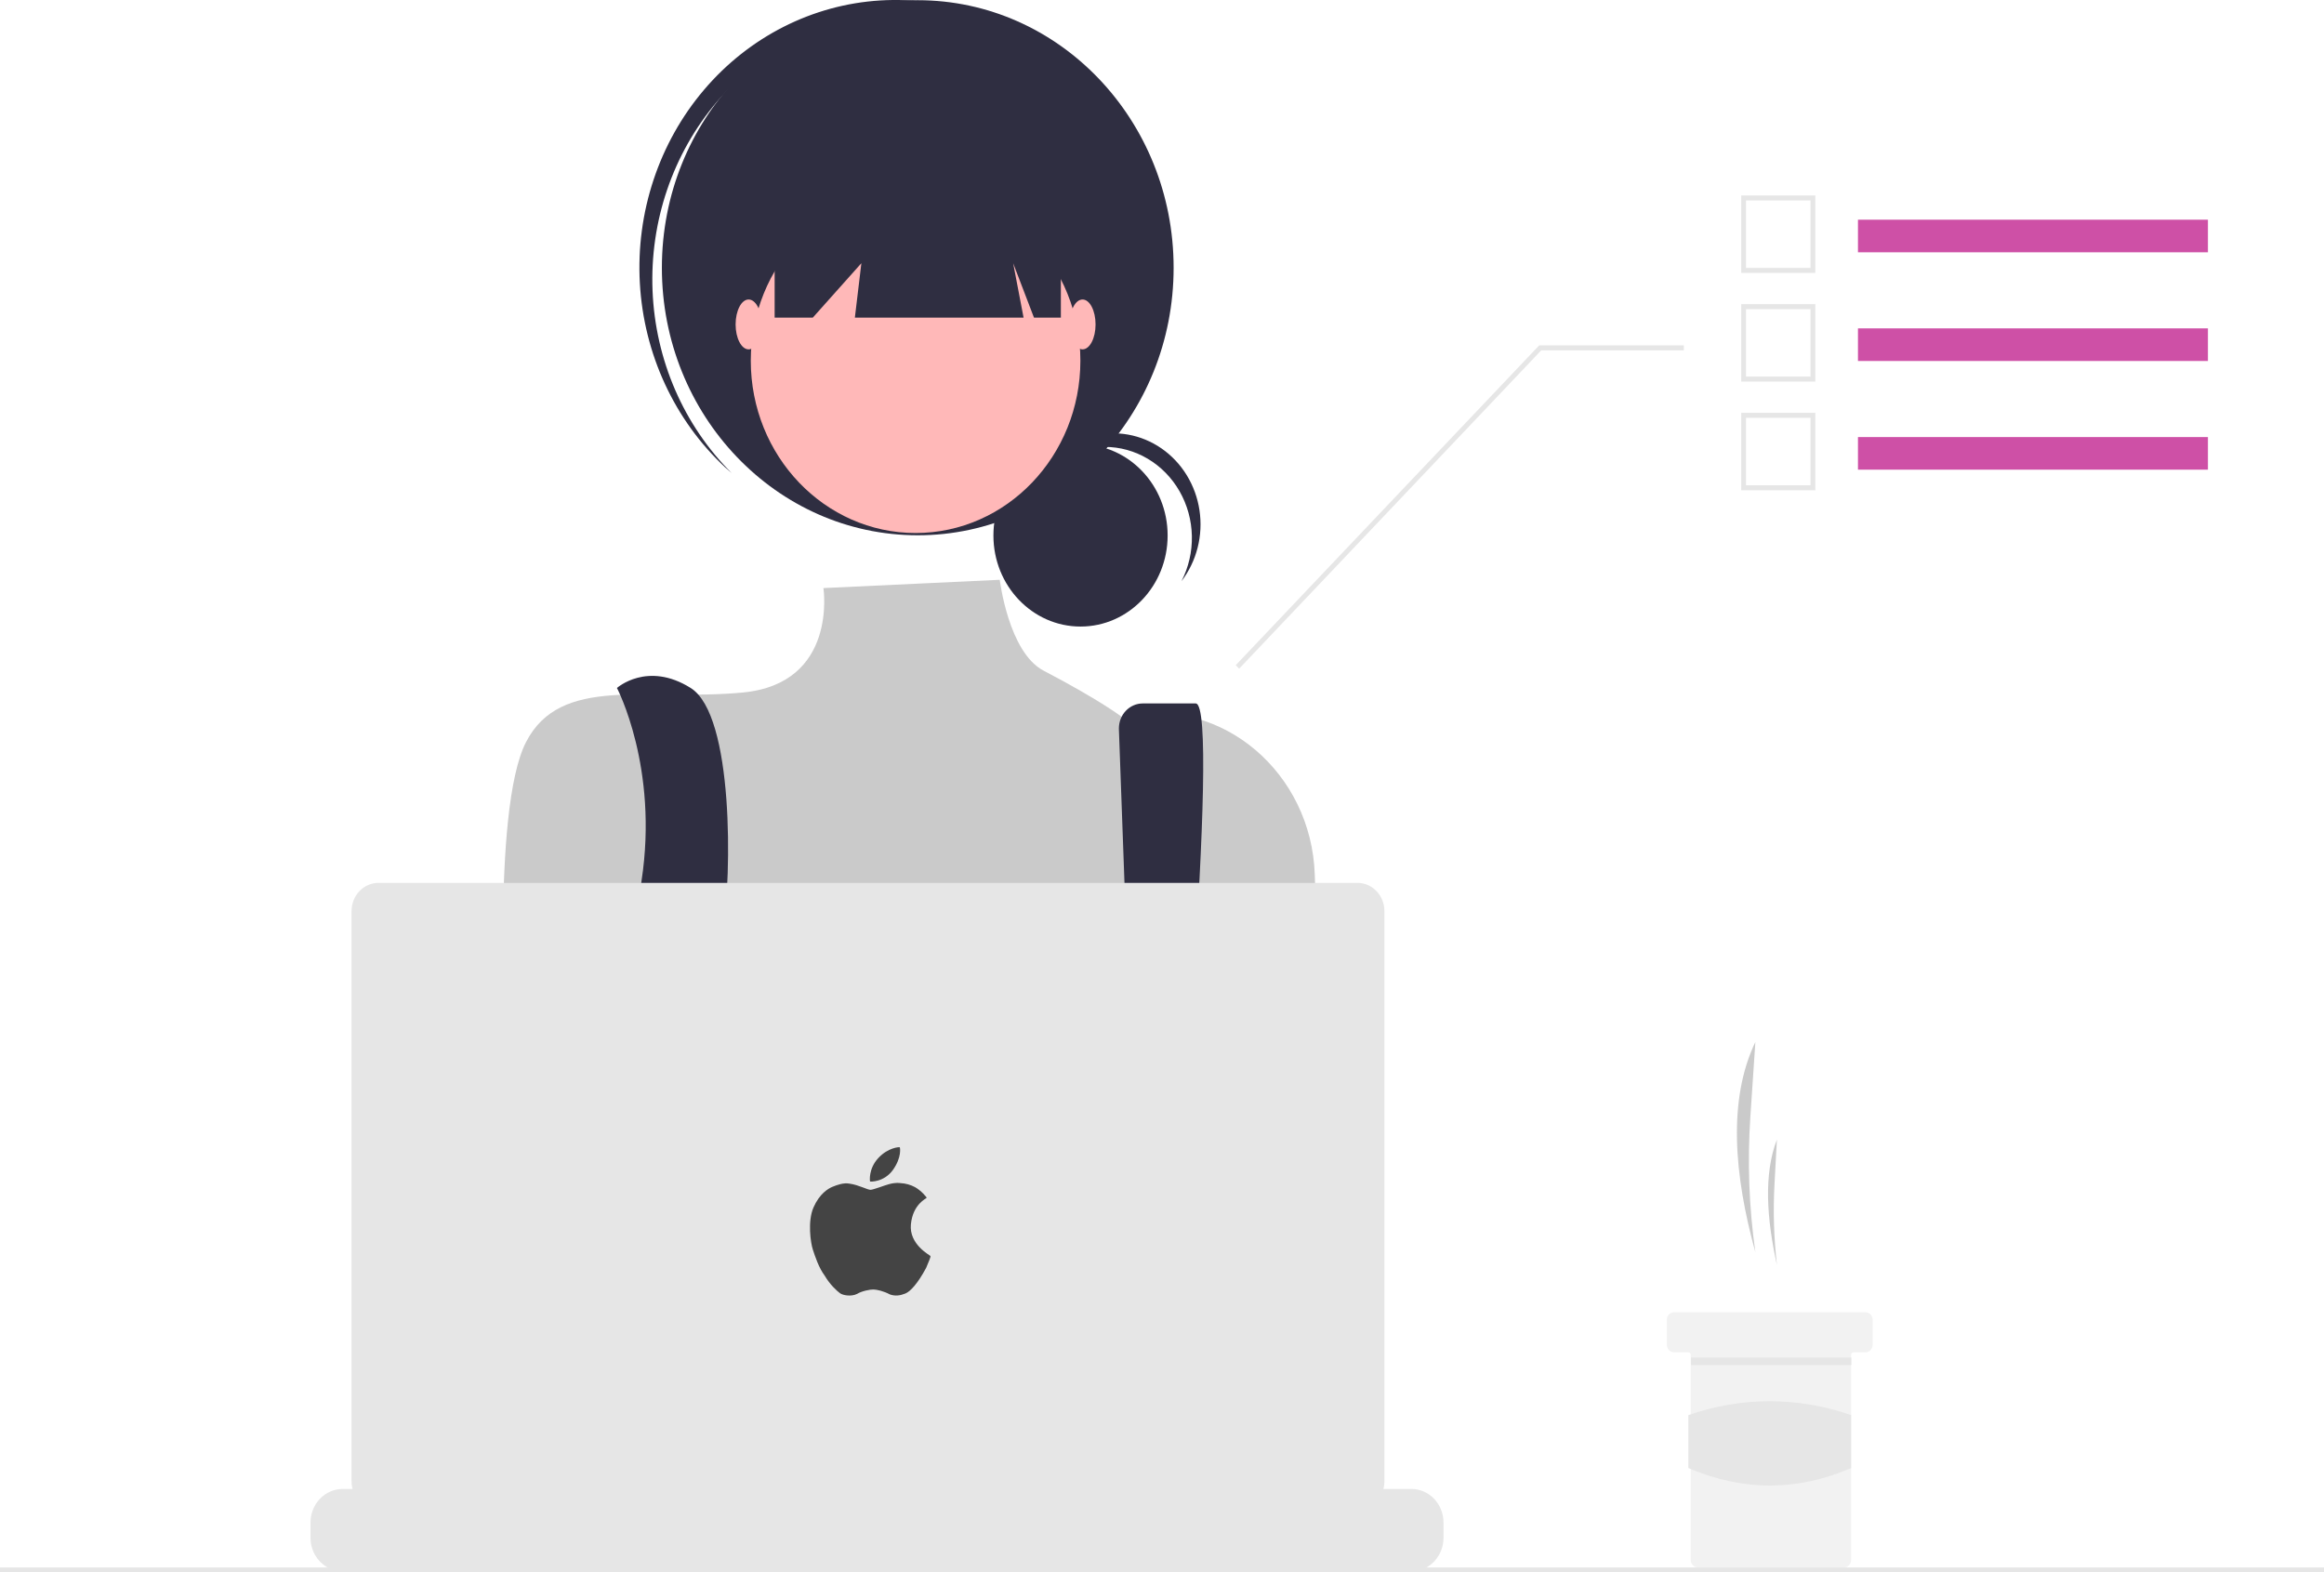 <svg width="470" height="318" viewBox="0 0 470 318" fill="none" xmlns="http://www.w3.org/2000/svg">
<g clip-path="url(#clip0_130_122)">
<path d="M355.002 253.236C353.715 244.174 353.375 234.992 353.988 225.853L355.002 210.727C349.415 222.349 350.678 237.646 355.002 253.236Z" fill="#CACACA"/>
<path d="M359.358 255.767C358.738 250.359 358.575 244.905 358.87 239.467L359.358 230.464C356.67 237.381 357.277 246.487 359.358 255.767Z" fill="#CACACA"/>
<path d="M378.72 266.901V271.962C378.718 272.364 378.565 272.749 378.293 273.033C378.021 273.317 377.653 273.478 377.268 273.48H374.848C374.785 273.48 374.722 273.493 374.663 273.518C374.604 273.543 374.551 273.581 374.506 273.628C374.461 273.675 374.425 273.731 374.401 273.792C374.376 273.854 374.364 273.92 374.364 273.986V315.483C374.362 315.885 374.209 316.27 373.937 316.554C373.665 316.839 373.297 316.999 372.912 317.001H343.388C343.003 317.001 342.633 316.841 342.361 316.556C342.089 316.272 341.936 315.886 341.936 315.483V273.986C341.935 273.852 341.884 273.724 341.793 273.629C341.703 273.534 341.58 273.48 341.452 273.48H338.547C338.162 273.48 337.793 273.32 337.521 273.035C337.249 272.75 337.096 272.364 337.095 271.962V266.901C337.095 266.702 337.133 266.504 337.205 266.32C337.278 266.136 337.385 265.968 337.52 265.827C337.655 265.686 337.815 265.574 337.991 265.498C338.168 265.422 338.357 265.383 338.547 265.383H377.268C377.653 265.384 378.022 265.545 378.294 265.829C378.566 266.113 378.719 266.499 378.72 266.901Z" fill="#F2F2F2"/>
<path d="M374.408 274.543H341.979V276.061H374.408V274.543Z" fill="#E6E6E6"/>
<path d="M374.364 296.883C363.513 301.578 352.543 301.63 341.452 296.883V286.187C352.129 282.437 363.686 282.437 374.364 286.187V296.883Z" fill="#E6E6E6"/>
<path d="M218.522 126.708C228.251 126.708 236.138 118.462 236.138 108.29C236.138 98.118 228.251 89.871 218.522 89.871C208.793 89.871 200.906 98.118 200.906 108.29C200.906 118.462 208.793 126.708 218.522 126.708Z" fill="#2F2E41"/>
<path d="M223.43 90.378C226.479 90.379 229.475 91.206 232.126 92.78C234.777 94.354 236.993 96.62 238.555 99.357C240.118 102.094 240.975 105.208 241.042 108.395C241.109 111.582 240.383 114.732 238.937 117.538C240.464 115.54 241.577 113.232 242.204 110.759C242.83 108.287 242.958 105.705 242.577 103.179C242.197 100.652 241.318 98.236 239.995 96.085C238.672 93.933 236.935 92.094 234.895 90.683C232.855 89.272 230.556 88.321 228.144 87.89C225.733 87.46 223.262 87.559 220.89 88.182C218.517 88.805 216.295 89.938 214.364 91.509C212.434 93.079 210.837 95.053 209.677 97.305C211.323 95.143 213.415 93.398 215.796 92.198C218.178 90.999 220.787 90.377 223.43 90.378Z" fill="#2F2E41"/>
<path d="M185.604 108.251C214.183 108.251 237.351 84.028 237.351 54.147C237.351 24.266 214.183 0.042 185.604 0.042C157.025 0.042 133.857 24.266 133.857 54.147C133.857 84.028 157.025 108.251 185.604 108.251Z" fill="#2F2E41"/>
<path d="M144.991 20.577C153.908 10.093 166.371 3.64 179.752 2.582C193.132 1.524 206.382 5.942 216.706 14.904C216.283 14.484 215.864 14.06 215.424 13.651C205.166 4.125 191.709 -0.752 178.013 0.092C164.317 0.937 151.502 7.434 142.386 18.156C133.27 28.877 128.6 42.945 129.402 57.266C130.204 71.586 136.412 84.988 146.663 94.524C147.102 94.932 147.554 95.317 148.003 95.707C138.281 86.038 132.532 72.797 131.97 58.779C131.408 44.761 136.077 31.064 144.991 20.577Z" fill="#2F2E41"/>
<path d="M185.166 107.792C203.572 107.792 218.494 92.191 218.494 72.945C218.494 53.7 203.572 38.099 185.166 38.099C166.759 38.099 151.837 53.7 151.837 72.945C151.837 92.191 166.759 107.792 185.166 107.792Z" fill="#FFB8B8"/>
<path d="M202.191 117.252L166.525 118.929C166.525 118.929 169.502 138.214 150.206 140.048C130.911 141.882 113.37 136.38 106.353 150.135C99.337 163.89 102.361 212.87 102.361 212.87C102.361 212.87 115.517 262.389 126.042 269.725C136.566 277.061 228.658 266.974 228.658 266.974L267.199 216.093L265.894 176.853C265.212 156.362 247.319 140.977 228.047 144.769C227.669 144.844 227.288 144.924 226.904 145.01C226.904 145.01 222.67 141.701 211.054 135.629C203.95 131.915 202.191 117.252 202.191 117.252Z" fill="#CACACA"/>
<path d="M124.771 139.131C124.771 139.131 133.248 155.212 129.74 178.138C126.232 201.064 140.952 249.551 140.952 249.551L151.477 246.799C151.477 246.799 144.46 199.114 146.214 188.11C147.968 177.106 148.452 144.633 139.682 139.131C130.911 133.629 124.771 139.131 124.771 139.131Z" fill="#2F2E41"/>
<path d="M226.287 147.563L229.974 249.092L236.99 253.677C236.99 253.677 247.077 142.259 241.814 142.259H231.107C230.473 142.259 229.845 142.389 229.26 142.643C228.674 142.896 228.142 143.268 227.694 143.737C227.246 144.205 226.891 144.761 226.648 145.374C226.406 145.986 226.281 146.642 226.281 147.304C226.281 147.391 226.283 147.477 226.287 147.563Z" fill="#2F2E41"/>
<path d="M145.776 247.258C148.198 247.258 150.161 245.205 150.161 242.673C150.161 240.14 148.198 238.088 145.776 238.088C143.354 238.088 141.39 240.14 141.39 242.673C141.39 245.205 143.354 247.258 145.776 247.258Z" fill="#6C63FF"/>
<path d="M233.482 251.843C235.904 251.843 237.867 249.79 237.867 247.258C237.867 244.726 235.904 242.673 233.482 242.673C231.06 242.673 229.097 244.726 229.097 247.258C229.097 249.79 231.06 251.843 233.482 251.843Z" fill="#6C63FF"/>
<path d="M156.661 29.387V64.233H164.379L174.202 53.229L172.887 64.233H207.004L204.899 53.229L209.109 64.233H214.547V29.387H156.661Z" fill="#2F2E41"/>
<path d="M151.399 70.653C152.852 70.653 154.03 68.395 154.03 65.609C154.03 62.824 152.852 60.566 151.399 60.566C149.945 60.566 148.767 62.824 148.767 65.609C148.767 68.395 149.945 70.653 151.399 70.653Z" fill="#FFB8B8"/>
<path d="M218.932 70.653C220.386 70.653 221.564 68.395 221.564 65.609C221.564 62.824 220.386 60.566 218.932 60.566C217.479 60.566 216.301 62.824 216.301 65.609C216.301 68.395 217.479 70.653 218.932 70.653Z" fill="#FFB8B8"/>
<path d="M291.932 307.912V310.983C291.934 311.826 291.785 312.662 291.492 313.448C291.362 313.798 291.205 314.136 291.022 314.46C290.445 315.472 289.627 316.311 288.647 316.893C287.667 317.475 286.559 317.78 285.432 317.78H69.297C68.17 317.78 67.062 317.475 66.082 316.893C65.102 316.311 64.283 315.472 63.706 314.46C63.524 314.136 63.367 313.798 63.237 313.448C62.944 312.662 62.795 311.826 62.797 310.983V307.912C62.796 307.019 62.964 306.136 63.291 305.311C63.617 304.487 64.095 303.738 64.699 303.106C65.302 302.475 66.018 301.975 66.807 301.633C67.595 301.291 68.44 301.115 69.293 301.115H81.755V299.683C81.755 299.646 81.762 299.609 81.776 299.575C81.789 299.54 81.809 299.509 81.834 299.483C81.859 299.456 81.889 299.436 81.922 299.421C81.955 299.407 81.99 299.4 82.025 299.4H88.527C88.598 299.399 88.667 299.429 88.718 299.482C88.769 299.535 88.797 299.607 88.798 299.682V301.115H92.858V299.683C92.858 299.646 92.865 299.609 92.879 299.575C92.892 299.54 92.912 299.509 92.937 299.483C92.963 299.456 92.992 299.436 93.025 299.421C93.058 299.407 93.093 299.4 93.129 299.4H99.63C99.701 299.399 99.77 299.429 99.821 299.482C99.872 299.535 99.901 299.607 99.901 299.682V301.115H103.967V299.683C103.966 299.646 103.973 299.609 103.987 299.575C104 299.54 104.02 299.509 104.045 299.483C104.071 299.456 104.1 299.436 104.133 299.421C104.166 299.407 104.201 299.4 104.237 299.4H110.738C110.81 299.399 110.878 299.429 110.929 299.482C110.98 299.535 111.009 299.607 111.009 299.682V301.115H115.07V299.683C115.07 299.646 115.077 299.609 115.09 299.575C115.104 299.54 115.124 299.509 115.149 299.483C115.174 299.456 115.204 299.436 115.236 299.421C115.269 299.407 115.304 299.4 115.34 299.4H121.841C121.913 299.399 121.982 299.429 122.033 299.482C122.083 299.535 122.112 299.607 122.112 299.682V301.115H126.173V299.683C126.173 299.646 126.18 299.609 126.193 299.575C126.207 299.54 126.227 299.509 126.252 299.483C126.277 299.456 126.307 299.436 126.34 299.421C126.372 299.407 126.408 299.4 126.443 299.4H132.944C133.016 299.399 133.085 299.429 133.136 299.482C133.187 299.535 133.215 299.607 133.215 299.682V301.115H137.281V299.683C137.281 299.646 137.288 299.609 137.301 299.575C137.315 299.54 137.335 299.509 137.36 299.483C137.385 299.456 137.415 299.436 137.448 299.421C137.48 299.407 137.516 299.4 137.551 299.4H144.052C144.124 299.399 144.193 299.429 144.244 299.482C144.295 299.535 144.323 299.607 144.323 299.682V301.115H148.384V299.683C148.384 299.646 148.391 299.609 148.405 299.575C148.418 299.54 148.438 299.509 148.463 299.483C148.488 299.456 148.518 299.436 148.551 299.421C148.584 299.407 148.619 299.4 148.654 299.4H199.573C199.609 299.4 199.644 299.407 199.677 299.421C199.71 299.435 199.74 299.456 199.765 299.482C199.79 299.508 199.81 299.54 199.824 299.574C199.837 299.608 199.844 299.645 199.844 299.682V301.115H203.91V299.683C203.91 299.646 203.917 299.609 203.93 299.575C203.944 299.54 203.964 299.509 203.989 299.483C204.014 299.456 204.044 299.436 204.077 299.421C204.109 299.407 204.145 299.4 204.18 299.4H210.681C210.753 299.4 210.822 299.43 210.872 299.483C210.923 299.536 210.952 299.608 210.952 299.683V301.115H215.013V299.683C215.013 299.646 215.02 299.609 215.034 299.575C215.047 299.54 215.067 299.509 215.092 299.483C215.117 299.456 215.147 299.436 215.18 299.421C215.213 299.407 215.248 299.4 215.283 299.4H221.785C221.82 299.4 221.855 299.407 221.888 299.421C221.921 299.435 221.951 299.456 221.976 299.482C222.001 299.508 222.021 299.54 222.035 299.574C222.048 299.608 222.056 299.645 222.056 299.682V301.115H226.116V299.683C226.116 299.646 226.123 299.609 226.137 299.575C226.15 299.54 226.17 299.509 226.195 299.483C226.22 299.456 226.25 299.436 226.283 299.421C226.316 299.407 226.351 299.4 226.387 299.4H232.888C232.923 299.4 232.958 299.407 232.991 299.421C233.024 299.435 233.054 299.456 233.079 299.482C233.104 299.508 233.124 299.54 233.138 299.574C233.152 299.608 233.159 299.645 233.159 299.682V301.115H237.224V299.683C237.224 299.646 237.231 299.609 237.245 299.575C237.258 299.54 237.278 299.509 237.303 299.483C237.328 299.456 237.358 299.436 237.391 299.421C237.424 299.407 237.459 299.4 237.495 299.4H243.996C244.067 299.401 244.135 299.431 244.185 299.484C244.235 299.537 244.262 299.609 244.262 299.683V301.115H248.328V299.683C248.328 299.646 248.335 299.609 248.348 299.575C248.362 299.54 248.382 299.509 248.407 299.483C248.432 299.456 248.462 299.436 248.494 299.421C248.527 299.407 248.562 299.4 248.598 299.4H255.099C255.135 299.4 255.17 299.407 255.203 299.421C255.235 299.435 255.265 299.456 255.29 299.482C255.316 299.508 255.336 299.54 255.349 299.574C255.363 299.608 255.37 299.645 255.37 299.682V301.115H259.431V299.683C259.431 299.646 259.438 299.609 259.451 299.575C259.465 299.54 259.485 299.509 259.51 299.483C259.535 299.457 259.565 299.436 259.598 299.421C259.63 299.407 259.666 299.4 259.701 299.4H266.202C266.238 299.4 266.273 299.407 266.306 299.421C266.339 299.435 266.368 299.456 266.394 299.482C266.419 299.508 266.439 299.54 266.452 299.574C266.466 299.608 266.473 299.645 266.473 299.682V301.115H285.432C287.155 301.115 288.809 301.83 290.028 303.104C291.247 304.378 291.932 306.106 291.932 307.908L291.932 307.912Z" fill="#E6E6E6"/>
<path d="M470 316.988H0V318H470V316.988Z" fill="#E6E6E6"/>
<path d="M274.528 178.545H76.547C75.831 178.545 75.123 178.692 74.461 178.978C73.8 179.265 73.2 179.684 72.694 180.214C72.188 180.743 71.786 181.371 71.512 182.062C71.238 182.753 71.097 183.494 71.097 184.242V299.58C71.097 301.091 71.671 302.54 72.694 303.608C73.715 304.677 75.101 305.277 76.547 305.277H274.528C275.974 305.277 277.36 304.677 278.382 303.608C279.404 302.54 279.978 301.091 279.978 299.58V184.242C279.978 182.731 279.404 181.282 278.382 180.214C277.36 179.145 275.974 178.545 274.528 178.545Z" fill="#E6E6E6"/>
<path d="M250.603 135.229L311.688 70.857H340.527V69.845H311.284L311.142 69.995L249.915 134.518L250.603 135.229Z" fill="#E6E6E6"/>
<path d="M446.525 44.428H375.751V51.022H446.525V44.428Z" fill="#CE50A6"/>
<path d="M367.126 55.192H352.143V39.526H367.126V55.192ZM353.111 54.18H366.158V40.538H353.111L353.111 54.18Z" fill="#E6E6E6"/>
<path d="M446.525 66.408H375.751V73.002H446.525V66.408Z" fill="#CE50A6"/>
<path d="M367.126 77.171H352.143V61.506H367.126V77.171ZM353.111 76.159H366.158V62.518H353.111L353.111 76.159Z" fill="#E6E6E6"/>
<path d="M446.525 88.388H375.751V94.982H446.525V88.388Z" fill="#CE50A6"/>
<path d="M367.126 99.151H352.143V83.486H367.126V99.151ZM353.111 98.139H366.158V84.498H353.111L353.111 98.139Z" fill="#E6E6E6"/>
<g clip-path="url(#clip1_130_122)">
<path d="M181.966 232.015C181.902 231.944 179.606 232.043 177.607 234.213C175.608 236.38 175.916 238.866 175.961 238.93C176.006 238.994 178.811 239.093 180.601 236.571C182.392 234.049 182.03 232.088 181.966 232.015ZM188.18 254.014C188.09 253.834 183.821 251.701 184.218 247.598C184.616 243.496 187.359 242.369 187.402 242.247C187.445 242.125 186.282 240.766 185.051 240.078C184.146 239.593 183.145 239.315 182.12 239.264C181.917 239.258 181.214 239.086 179.769 239.481C178.816 239.742 176.669 240.586 176.079 240.619C175.486 240.653 173.724 239.641 171.828 239.373C170.615 239.138 169.329 239.618 168.408 239.988C167.489 240.355 165.742 241.401 164.519 244.182C163.297 246.961 163.936 251.363 164.394 252.732C164.851 254.101 165.566 256.339 166.781 257.974C167.861 259.819 169.293 261.1 169.891 261.535C170.489 261.97 172.177 262.259 173.347 261.661C174.288 261.083 175.987 260.751 176.658 260.776C177.327 260.8 178.647 261.064 179.999 261.786C181.07 262.156 182.082 262.002 183.097 261.589C184.111 261.175 185.579 259.604 187.293 256.418C187.943 254.937 188.239 254.136 188.18 254.014Z" fill="#444444"/>
</g>
</g>
<defs>
<clipPath id="clip0_130_122">
<rect width="470" height="318" fill="white"/>
</clipPath>
<clipPath id="clip1_130_122">
<rect width="30" height="30" fill="white" transform="translate(161 232)"/>
</clipPath>
</defs>
</svg>
